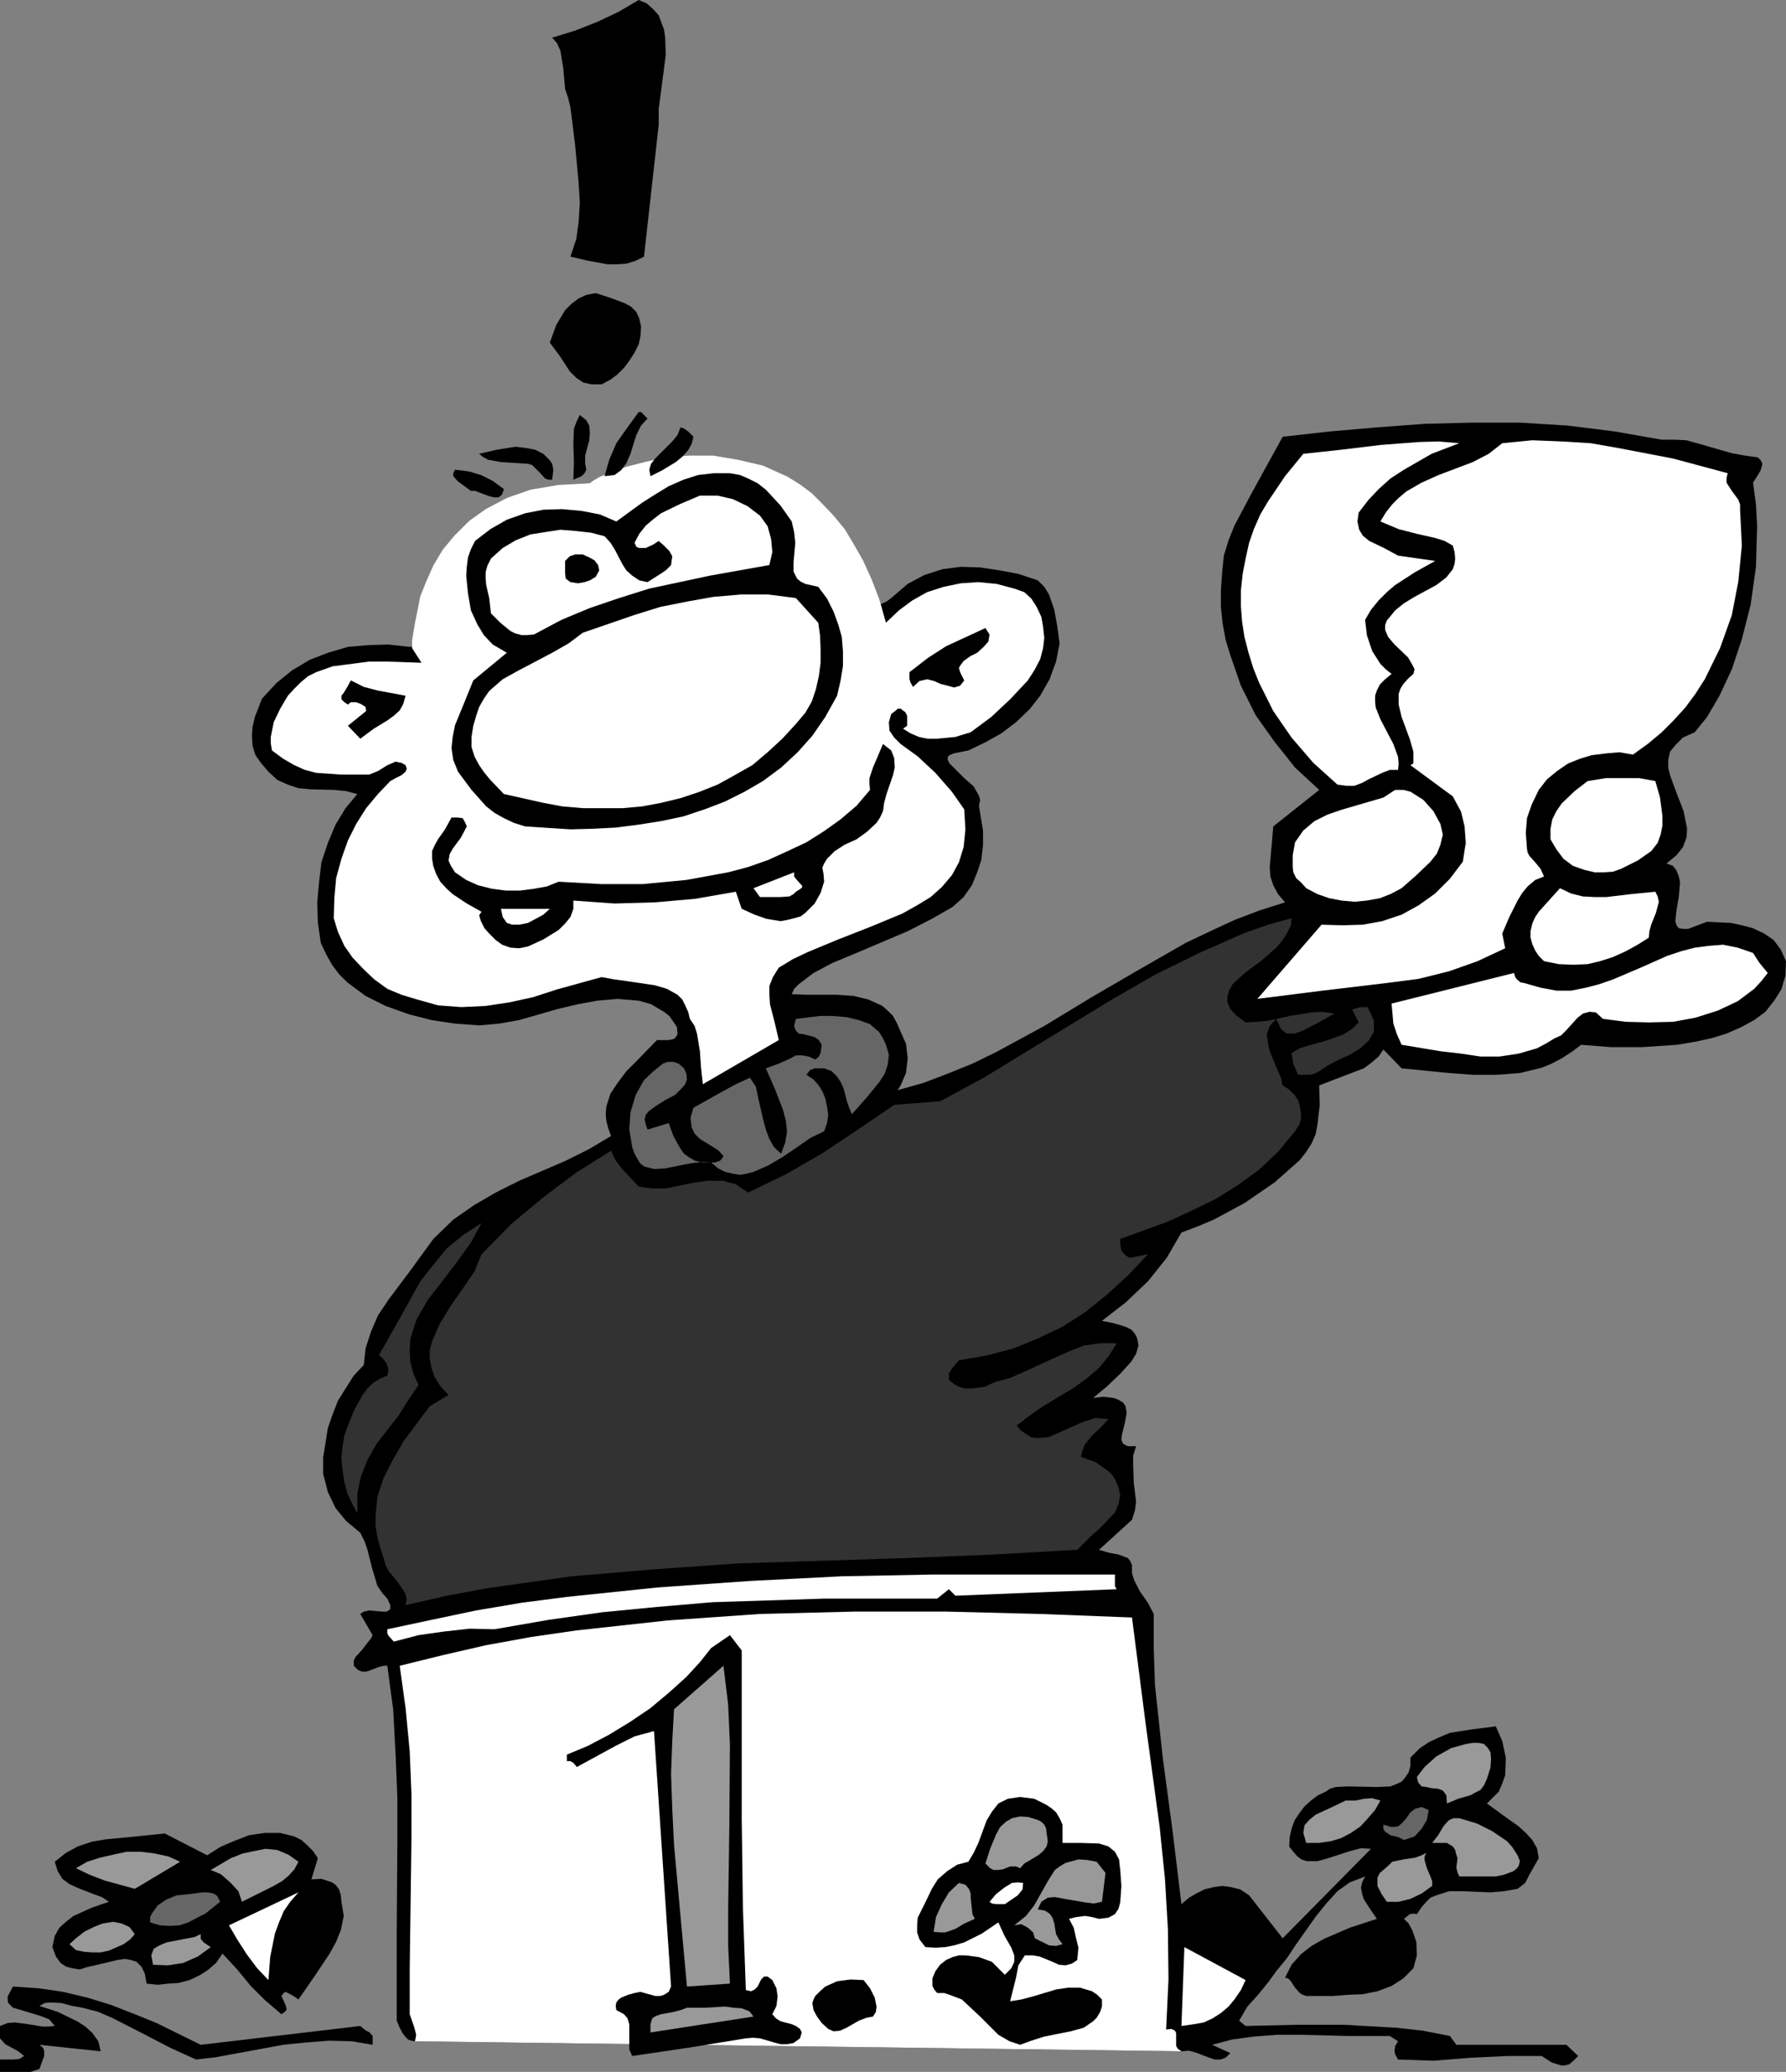 <?xml version="1.0" encoding="UTF-8" standalone="no"?>
<svg
   version="1.0"
   width="129.724mm"
   height="150.472mm"
   id="svg60"
   sodipodi:docname="First Place 2.wmf"
   xmlns:inkscape="http://www.inkscape.org/namespaces/inkscape"
   xmlns:sodipodi="http://sodipodi.sourceforge.net/DTD/sodipodi-0.dtd"
   xmlns="http://www.w3.org/2000/svg"
   xmlns:svg="http://www.w3.org/2000/svg">
  <rect width="100%" height="100%" fill="#808080" stroke="none"/>
  <sodipodi:namedview
     id="namedview60"
     pagecolor="#ffffff"
     bordercolor="#000000"
     borderopacity="0.25"
     inkscape:showpageshadow="2"
     inkscape:pageopacity="0.0"
     inkscape:pagecheckerboard="0"
     inkscape:deskcolor="#d1d1d1"
     inkscape:document-units="mm" />
  <defs
     id="defs1">
    <pattern
       id="WMFhbasepattern"
       patternUnits="userSpaceOnUse"
       width="6"
       height="6"
       x="0"
       y="0" />
  </defs>
  <path
     style="fill:#000000;fill-opacity:1;fill-rule:evenodd;stroke:none"
     d="m 242.4,168.352 -0.97,-0.808 -0.485,-0.485 0.162,-0.646 0.485,-0.485 1.778,-0.808 1.293,-0.969 4.525,-3.878 4.525,-2.423 5.01,-1.616 5.01,-0.646 5.333,0.162 5.333,0.808 5.171,0.969 5.333,1.777 1.778,1.777 1.293,2.1 1.454,4.201 0.808,4.524 0.646,4.685 -0.97,5.009 -1.778,4.847 -2.586,4.524 -2.909,3.716 -3.717,3.554 -4.04,3.07 -4.363,2.423 -4.686,2.262 -4.04,0.808 -1.131,0.485 -0.485,0.485 v 0.808 l 0.485,0.969 1.778,1.777 2.262,2.262 2.586,2.262 1.454,2.585 0.323,1.131 -0.323,1.616 1.131,6.947 v 3.716 l -0.485,4.201 -1.131,3.393 -1.454,3.554 -2.262,3.231 -3.07,2.747 -5.656,3.231 -6.626,3.393 -14.059,5.978 -6.626,2.747 -5.171,2.747 -4.04,3.07 -1.293,1.293 -0.646,1.454 4.04,0.162 h 4.202 4.202 l 4.525,0.323 4.04,0.969 3.878,1.777 1.454,1.293 1.454,1.454 1.131,2.1 0.97,2.262 1.454,3.231 0.485,4.039 -0.485,4.039 -1.454,3.393 -0.808,1.293 6.949,-1.939 6.787,-2.585 6.787,-2.747 6.626,-3.231 13.09,-7.109 12.766,-7.755 12.766,-7.432 13.251,-7.594 6.787,-3.231 6.626,-3.07 6.787,-2.585 7.11,-2.262 -1.939,-2.262 -1.293,-2.423 -0.808,-2.424 -0.162,-2.585 0.485,-5.493 0.485,-5.655 12.605,-10.017 -6.626,-6.14 -5.656,-7.109 -5.171,-7.27 -4.04,-8.078 -2.909,-8.401 -1.293,-4.201 -0.808,-4.524 -0.485,-4.524 v -4.524 l 0.323,-4.685 0.485,-4.847 1.293,-4.201 1.616,-4.039 4.363,-8.24 4.525,-8.24 4.363,-7.917 12.928,-1.454 13.09,-1.131 13.09,-0.969 13.09,-0.323 h 12.928 l 13.09,0.808 12.928,1.616 12.928,2.262 h 3.555 l 3.232,0.162 6.302,1.777 6.141,1.777 3.555,0.646 3.555,0.485 0.808,0.808 0.485,0.969 -0.485,1.777 -0.97,1.616 -1.131,1.777 0.808,5.978 0.323,5.816 -0.323,11.31 -1.454,10.34 -2.424,9.532 -2.747,8.24 -3.394,7.27 -3.394,5.816 -3.394,4.201 -3.232,1.454 -2.101,2.1 -1.454,1.777 -0.485,2.262 v 2.1 l 0.485,2.1 1.778,4.847 1.939,5.009 0.485,2.423 0.485,2.423 -0.162,2.424 -0.97,2.585 -1.778,2.262 -2.747,2.262 1.778,0.646 0.97,1.293 0.646,1.616 0.323,1.616 -0.323,3.878 -0.646,3.716 -0.323,3.07 0.323,1.131 0.646,0.808 1.131,0.162 h 1.454 l 5.171,-1.939 6.626,0.323 2.909,0.646 3.07,0.808 3.07,1.454 2.586,1.777 1.939,2.585 1.454,3.231 -0.162,4.039 -1.131,3.716 -1.939,3.07 -2.424,3.07 -3.07,2.262 -3.555,1.939 -4.04,1.777 -4.202,1.293 -4.525,0.969 -4.848,0.808 -9.534,0.646 h -8.726 l -8.08,-0.646 -2.586,1.939 -2.747,1.777 -2.747,1.454 -2.747,1.131 -5.979,1.454 -6.302,0.485 h -6.626 l -6.464,-0.485 -13.09,-1.293 -5.01,-5.17 -1.293,1.939 -2.101,1.777 -1.939,1.454 -2.586,0.969 -9.696,3.716 0.162,5.332 -0.646,5.493 -0.485,2.585 -1.131,2.585 -1.454,2.262 -1.778,2.262 -6.949,6.14 -8.242,5.655 -8.403,4.524 -4.202,1.777 -4.686,1.777 -4.04,6.947 -5.171,6.463 -6.141,5.816 -6.464,5.009 3.232,0.646 3.232,0.969 1.616,0.808 0.97,1.131 0.646,1.293 0.323,1.939 -0.646,2.262 -1.293,2.1 -3.07,3.393 -3.555,3.393 -3.878,3.231 2.747,-0.323 2.909,0.323 1.293,0.485 1.293,0.808 0.646,0.969 0.323,1.777 -0.485,2.747 -0.808,3.231 -0.162,1.454 0.485,1.131 1.293,0.646 h 2.262 l -0.808,2.585 v 2.585 l 0.162,4.847 0.646,5.17 -0.323,2.423 -0.808,2.585 -9.05,8.24 2.747,0.808 2.586,0.485 2.586,0.969 0.646,0.808 0.485,1.131 v 2.1 l 0.485,1.777 1.616,3.231 2.262,3.231 1.616,3.07 v 9.532 l 0.323,9.856 2.101,19.711 2.747,20.519 2.424,20.034 2.101,-1.777 1.939,-1.131 2.262,-1.131 2.586,-0.646 2.262,-0.323 2.424,0.323 2.586,0.646 2.424,1.616 9.211,11.794 24.24,-24.558 -2.747,-0.162 -3.07,0.808 -5.979,1.939 -2.909,0.808 h -2.909 l -1.454,-0.485 -1.131,-0.808 -1.131,-1.293 -1.131,-1.454 0.162,-2.585 0.485,-2.262 0.808,-2.262 1.293,-1.939 1.454,-1.939 1.778,-1.616 1.939,-1.454 2.101,-0.969 1.131,-0.808 1.616,-0.485 3.394,-0.162 7.918,0.162 3.717,-0.162 1.616,-0.646 1.454,-0.646 0.97,-1.131 0.97,-1.454 0.485,-1.777 v -2.262 l 2.586,-2.585 2.424,-1.616 2.747,-1.293 3.07,-1.293 6.141,-0.969 6.464,-0.808 1.778,4.039 0.97,4.524 -0.162,4.847 -0.808,2.262 -0.97,2.262 -3.232,3.231 4.202,3.07 4.525,3.231 1.939,1.777 1.778,1.939 1.293,2.262 0.485,2.747 -1.293,2.262 -1.293,2.262 -1.131,2.262 -2.101,1.616 -3.717,0.646 -3.717,0.323 -7.918,-0.323 h -3.394 l -3.555,1.131 -1.616,0.646 -1.131,1.131 -1.293,1.454 -1.293,1.939 -0.97,-0.162 -0.97,0.162 -1.616,1.293 1.293,1.293 0.97,1.777 1.131,3.231 0.162,3.716 -0.97,3.554 -2.747,2.747 -3.232,2.1 -3.878,1.454 -4.04,0.808 -4.04,0.162 -4.04,0.323 h -7.434 l -0.97,-0.323 -0.808,-0.485 -1.293,-1.454 -1.131,-1.777 -0.808,-0.808 -0.808,-0.162 1.778,-3.554 2.586,-2.908 2.909,-2.262 3.394,-1.939 7.11,-3.07 7.434,-2.423 -1.778,-2.585 -1.778,-2.747 -0.485,-1.454 -0.323,-1.777 0.323,-1.454 0.808,-1.616 -4.202,1.616 -3.394,2.423 -3.07,3.393 -2.747,3.393 -5.494,7.755 -2.586,3.878 -2.909,3.554 -2.101,2.908 -2.747,3.393 -3.07,3.393 -2.262,3.878 1.778,1.454 13.574,-0.323 h 13.574 l 14.221,0.808 7.272,0.808 7.434,1.454 1.778,2.423 h 30.219 l 3.232,3.07 -1.293,1.293 -1.131,0.969 -1.293,0.323 h -0.97 l -2.586,-0.808 -2.747,-1.777 h -9.534 l -10.019,0.485 -10.181,0.808 -9.696,-0.323 -0.808,-1.454 -0.162,-0.969 0.162,-1.293 0.808,-1.293 -2.262,-1.454 H 369.902 L 357.136,558.534 H 350.51 l -6.302,0.485 -5.979,0.808 -5.494,1.454 5.01,2.262 -1.293,1.293 -1.454,0.485 h -1.616 l -1.778,-0.646 -3.394,-1.293 -1.778,-0.485 -2.101,0.162 -210.403,-2.747 -0.97,-0.162 -0.97,-0.323 -1.293,-1.454 -0.97,-1.777 -0.808,-1.939 v -25.204 l 0.162,-24.073 v -12.117 l -0.485,-11.794 -0.646,-12.117 -1.616,-12.117 h -0.97 l -1.293,0.323 -2.586,0.969 -0.97,0.323 h -1.131 l -1.131,-0.485 -1.131,-1.131 v -1.454 l 0.485,-0.969 1.778,-1.939 1.616,-2.1 0.808,-0.969 0.485,-0.969 -3.394,-5.816 0.97,-0.646 1.454,-0.323 3.555,0.323 h 1.293 l 0.97,-0.646 v -1.131 l -0.808,-1.777 -1.454,-1.616 -1.293,-1.939 -1.454,-4.847 -1.293,-5.17 -0.808,-2.262 -1.131,-2.262 -3.878,-3.231 -2.909,-3.554 -2.101,-4.362 -1.293,-5.009 v -4.524 l 0.646,-4.039 0.646,-4.039 1.293,-3.716 1.454,-3.716 2.101,-3.393 2.262,-3.554 2.747,-2.908 0.485,-4.524 1.454,-4.524 1.939,-4.524 2.909,-4.362 6.302,-8.401 5.979,-8.24 5.494,-5.332 5.818,-4.039 6.141,-3.554 6.141,-3.07 12.766,-5.493 6.464,-3.231 5.979,-3.554 -0.808,-2.262 -0.485,-1.939 -0.162,-1.777 0.162,-2.1 1.131,-3.554 1.939,-2.908 2.424,-3.231 2.747,-2.747 5.656,-5.816 h 3.232 l 1.454,-0.323 0.485,-0.485 0.485,-0.808 -0.162,-1.939 -0.97,-1.454 -1.131,-1.616 -1.454,-1.131 -3.555,-2.1 -3.394,-0.969 -5.818,-0.485 -5.494,0.485 -5.333,0.969 -5.494,1.293 -10.666,3.07 -5.494,0.969 -5.494,0.485 -6.626,-0.485 -6.464,-0.969 -6.302,-1.616 -6.302,-2.262 -5.494,-2.747 -5.01,-3.716 -2.262,-2.262 -1.939,-2.585 -1.616,-2.908 -1.454,-3.07 -0.808,-5.493 -0.162,-5.655 0.485,-5.493 0.646,-5.493 1.778,-5.332 2.101,-5.009 2.747,-4.524 3.232,-3.878 -3.07,-0.808 -3.232,-0.323 -6.464,-0.162 -3.394,-0.323 -2.909,-0.969 -2.909,-1.293 -2.424,-2.262 -1.939,-2.262 -1.616,-2.262 -0.808,-2.585 -0.162,-2.747 0.162,-2.423 0.646,-2.747 1.939,-5.009 4.04,-4.362 4.202,-3.393 4.848,-2.908 5.01,-1.939 5.494,-1.616 5.494,-0.485 5.656,-0.162 5.818,0.646 z"
     id="path1" />
  <path
     style="fill:#ffffff;fill-opacity:1;fill-rule:evenodd;stroke:none"
     d="m 243.208,170.937 3.555,-3.393 3.717,-2.747 4.04,-2.262 4.525,-1.454 4.686,-0.969 4.848,-0.323 5.01,0.485 4.848,1.293 2.747,0.969 1.939,1.777 1.454,2.262 1.293,2.747 0.485,2.747 0.323,3.07 -0.323,2.747 -0.808,3.07 -1.616,3.07 -1.778,2.747 -4.848,5.17 -5.171,4.847 -5.656,4.201 -4.202,1.293 -5.01,0.485 h -2.586 l -2.424,-0.485 -2.262,-0.969 -2.101,-1.293 1.131,-0.808 v -2.747 l -0.485,-0.969 -1.293,-0.969 h -0.808 l -0.485,0.485 -1.293,0.969 -0.646,2.262 0.162,2.262 1.293,1.939 1.778,1.777 4.686,3.393 4.848,4.524 4.525,5.17 3.394,4.847 0.323,5.493 -0.485,4.847 -1.293,4.201 -1.939,3.554 -2.747,3.231 -3.07,2.747 -3.717,2.262 -4.04,2.262 -8.565,3.554 -9.05,3.554 -8.565,3.554 -4.04,1.939 -3.717,2.262 -1.616,2.585 -0.97,2.423 v 2.423 l 0.162,2.585 1.293,5.009 1.131,4.847 -20.846,12.117 -0.485,-4.362 -0.323,-4.685 -0.808,-4.847 -0.646,-2.1 -1.293,-1.939 -0.485,-1.939 -0.808,-1.777 -0.808,-1.616 -1.293,-1.293 -2.909,-1.616 -3.232,-0.969 -7.595,-1.131 -3.555,-0.485 -3.555,-0.646 -12.282,3.393 -6.464,2.1 -6.626,1.454 -6.464,0.969 -6.626,0.323 -6.464,-0.485 -6.302,-1.777 -3.717,-1.131 -3.878,-1.616 -3.555,-2.585 -2.909,-2.747 -3.07,-3.231 -2.262,-3.231 -1.778,-3.878 -1.131,-3.716 0.162,-5.493 0.485,-5.493 1.454,-5.332 1.778,-5.009 2.262,-4.524 2.747,-4.362 3.232,-3.878 3.394,-3.554 1.454,-0.808 1.616,-0.808 1.131,-0.969 0.323,-0.808 -0.323,-0.969 -1.131,-0.646 -1.616,-0.323 -2.262,0.969 -2.586,1.616 -2.424,0.969 h -7.595 l -6.949,-0.485 -3.07,-0.808 -2.909,-1.293 -3.07,-1.777 -3.07,-2.262 -0.323,-1.939 v -1.777 l 0.808,-4.039 1.778,-3.716 2.101,-3.554 1.778,-1.939 1.778,-1.777 1.939,-1.616 2.262,-1.131 4.525,-1.616 5.01,-0.646 5.01,-0.646 h 5.01 l 9.373,0.323 -2.586,-4.039 v -2.1 l 0.808,-4.847 1.454,-7.27 1.616,-4.039 1.939,-4.362 2.586,-4.362 3.232,-3.878 4.04,-4.039 4.525,-3.231 5.818,-3.07 6.464,-2.262 7.595,-1.293 8.726,-0.485 0.808,-0.646 1.939,-1.131 3.394,-1.293 3.878,-1.454 5.01,-1.293 5.818,-1.293 6.302,-0.485 h 6.626 l 6.787,1.131 6.949,1.616 6.787,3.07 3.394,2.1 3.232,2.424 2.909,2.908 3.07,3.231 3.07,3.716 2.424,4.039 2.586,4.524 2.424,5.332 2.101,5.493 z"
     id="path2" />
  <path
     style="fill:#ffffff;fill-opacity:1;fill-rule:evenodd;stroke:none"
     d="m 324.331,563.058 -0.97,-0.646 -0.485,-0.808 v -2.585 -0.969 l -0.323,-0.646 -0.97,-0.485 -1.454,0.162 0.646,-13.733 -0.162,-13.895 -0.808,-13.733 -1.454,-14.218 -3.878,-28.597 -3.717,-28.92 -25.21,-0.969 -25.533,-0.646 h -25.694 l -25.694,0.646 -25.371,1.777 -25.048,2.747 -12.282,1.777 -12.443,2.262 -11.958,2.747 -11.797,2.908 1.616,11.633 1.131,11.794 0.485,11.956 v 11.633 l -0.323,24.235 -0.162,12.117 v 12.279 l 1.293,3.716 0.485,1.939 -0.323,1.777 z"
     id="path3" />
  <path
     style="fill:#000000;fill-opacity:1;fill-rule:evenodd;stroke:none"
     d="m 180.83,34.252 -4.04,36.191 -2.262,1.131 -2.586,0.808 -2.424,0.162 h -2.747 l -5.333,-0.969 -4.848,-1.131 1.616,-4.847 0.646,-4.685 0.323,-5.332 -0.323,-5.332 -0.97,-10.502 -1.293,-10.34 -0.646,-2.585 -0.808,-2.423 -0.485,-5.493 -0.808,-5.009 -0.97,-2.1 -1.293,-1.454 6.302,-1.939 6.141,-2.423 5.818,-2.747 L 175.336,0 l 2.262,0.969 1.778,1.616 1.454,1.616 0.646,1.777 0.808,2.1 0.323,2.262 0.162,4.685 -1.293,10.017 -0.646,4.847 z"
     id="path4" />
  <path
     style="fill:#000000;fill-opacity:1;fill-rule:evenodd;stroke:none"
     d="m 175.982,6.786 0.808,6.301 0.162,6.301 -0.162,5.978 -0.485,3.07 -0.97,2.747 -3.555,34.09 -1.454,1.293 -2.101,0.323 h -1.939 l -2.101,-0.808 -1.293,-25.689 -1.454,-13.572 -0.97,-6.463 -1.293,-5.978 4.04,-2.1 4.04,-2.262 4.202,-2.262 2.262,-0.646 z"
     id="path5" />
  <path
     style="fill:#000000;fill-opacity:1;fill-rule:evenodd;stroke:none"
     d="m 175.982,89.669 -0.162,2.585 -0.485,2.262 -1.131,2.262 -1.454,2.262 -1.454,1.939 -1.778,1.777 -1.939,1.454 -2.424,1.293 h -2.747 l -2.262,-0.485 -1.939,-1.293 -1.778,-1.777 -2.747,-4.201 -2.747,-3.716 1.778,-4.847 2.424,-4.039 1.778,-1.777 1.939,-1.454 2.101,-0.969 2.586,-0.485 4.04,1.293 3.878,1.454 1.778,0.969 1.454,1.454 0.808,1.777 z"
     id="path6" />
  <path
     style="fill:#000000;fill-opacity:1;fill-rule:evenodd;stroke:none"
     d="m 170.973,90.477 -0.485,2.747 -0.97,2.585 -1.939,2.262 -2.424,1.454 h -1.616 l -1.616,-0.323 -1.293,-0.808 -1.293,-0.646 -1.778,-2.585 -0.97,-2.908 0.97,-2.262 1.616,-1.454 1.939,-0.808 h 2.101 l 2.262,0.323 2.101,0.485 z"
     id="path7" />
  <path
     style="fill:#000000;fill-opacity:1;fill-rule:evenodd;stroke:none"
     d="m 177.76,114.874 -1.778,1.939 -1.293,2.585 -1.616,5.17 -1.131,2.585 -1.454,1.939 -1.778,1.293 -2.747,0.323 1.293,-4.524 1.939,-4.524 3.07,-4.362 3.07,-4.201 h 0.646 l 0.485,0.485 z"
     id="path8" />
  <path
     style="fill:#000000;fill-opacity:1;fill-rule:evenodd;stroke:none"
     d="m 160.953,128.93 -0.485,0.969 -0.808,0.808 -2.262,0.969 0.162,-4.847 -0.162,-4.685 0.162,-4.524 0.808,-2.1 0.808,-1.616 1.778,1.454 0.808,1.454 0.162,2.1 -0.162,1.939 -1.131,4.201 v 2.1 z"
     id="path9" />
  <path
     style="fill:#000000;fill-opacity:1;fill-rule:evenodd;stroke:none"
     d="m 190.365,119.882 -0.485,1.939 -0.97,1.777 -1.616,1.777 -1.778,1.454 -3.717,2.262 -3.232,1.616 -0.323,-1.777 0.485,-1.616 1.131,-1.454 1.454,-1.454 3.232,-3.231 1.454,-1.777 0.808,-2.1 0.97,0.323 1.131,0.808 z"
     id="path10" />
  <path
     style="fill:#ffffff;fill-opacity:1;fill-rule:evenodd;stroke:none"
     d="m 400.606,121.659 -7.595,2.908 -7.595,4.362 -3.717,2.423 -3.232,2.908 -2.747,2.908 -2.747,3.554 -0.323,2.423 0.485,2.262 0.97,1.616 1.778,1.454 4.04,1.939 3.878,2.1 10.181,1.454 -5.494,3.07 -5.494,3.554 -2.262,1.939 -2.262,2.262 -2.101,2.585 -1.616,2.747 0.485,4.201 1.454,4.362 2.262,3.554 1.454,1.454 1.616,1.293 -1.778,1.454 -1.454,1.454 -0.808,1.616 -0.485,1.454 v 1.616 l 0.162,1.616 1.293,3.231 3.555,6.786 1.293,3.554 0.162,1.777 -0.162,1.777 h -2.262 l -2.101,0.808 -3.717,1.777 -1.778,0.969 -2.101,0.808 h -2.262 l -2.424,-0.323 -6.626,-5.978 -5.979,-6.947 -5.01,-7.27 -3.878,-7.755 -1.616,-4.039 -1.293,-4.201 -1.131,-4.362 -0.646,-4.201 -0.323,-4.201 v -4.362 l 0.485,-4.524 0.808,-4.201 0.97,-4.362 1.293,-3.716 1.778,-4.039 2.101,-3.554 4.686,-6.947 5.01,-6.14 10.504,-1.131 10.666,-1.293 10.504,-0.808 5.494,-0.162 z"
     id="path11" />
  <path
     style="fill:#ffffff;fill-opacity:1;fill-rule:evenodd;stroke:none"
     d="m 474.295,129.899 -0.323,1.293 v 1.293 l 1.454,2.262 1.778,2.423 0.485,1.293 v 1.454 l 0.485,9.856 -0.97,9.856 -1.778,9.209 -3.232,9.048 -4.202,8.563 -2.586,4.039 -2.747,3.716 -3.232,3.554 -3.232,3.231 -3.878,3.231 -4.04,2.908 -3.717,-0.646 -3.717,0.323 -3.878,0.485 -3.232,0.969 -3.232,1.293 -3.07,2.1 -2.747,2.262 -2.262,2.908 -1.939,4.039 -1.293,3.716 -0.323,4.039 0.323,4.362 0.162,0.969 0.485,0.969 1.616,1.777 1.454,1.777 0.97,2.1 -2.424,0.969 -2.101,1.777 -1.454,1.777 -1.293,2.1 -2.262,4.524 -1.939,4.524 0.808,4.039 -7.595,3.554 -7.757,2.747 -8.403,2.1 -8.726,1.131 -17.614,2.1 -17.938,2.262 17.614,-20.357 5.818,0.162 5.494,-0.162 5.333,-0.969 5.333,-1.777 4.686,-2.585 4.525,-3.231 4.04,-4.039 3.555,-4.685 0.808,-5.17 -0.323,-4.524 -0.97,-4.039 -2.262,-4.201 -11.635,-8.563 0.808,-0.485 v -3.231 l -0.97,-3.393 -2.262,-6.14 -0.808,-3.393 v -2.908 l 0.485,-1.454 0.808,-1.293 1.293,-1.454 1.454,-1.293 0.323,-1.293 -0.646,-1.293 -1.131,-1.939 -3.717,-3.554 -1.778,-2.1 -0.808,-1.939 v -1.293 l 0.485,-1.293 0.97,-1.131 1.293,-1.616 2.424,-1.939 2.909,-1.777 5.979,-3.231 2.747,-2.1 1.778,-2.262 0.485,-1.454 0.162,-1.454 -0.162,-1.777 -0.485,-1.777 -2.262,-1.293 -2.586,-0.808 -5.01,-1.131 -5.01,-1.293 -5.01,-2.1 1.454,-2.423 1.778,-2.262 1.778,-1.777 2.101,-1.777 4.202,-2.424 4.686,-2.1 9.373,-3.554 4.363,-2.262 3.717,-2.908 8.242,-0.808 8.08,0.323 7.918,0.485 7.434,1.293 15.19,2.908 z"
     id="path12" />
  <path
     style="fill:#000000;fill-opacity:1;fill-rule:evenodd;stroke:none"
     d="m 150.934,126.345 0.646,0.969 0.323,1.616 -0.323,2.747 h -0.97 l -0.97,-0.323 -1.293,-1.454 -1.454,-1.454 -0.808,-0.808 -1.131,-0.323 -7.434,-0.485 -3.555,-0.646 -1.454,-0.808 -0.97,-0.808 4.848,-1.131 5.171,-0.808 2.747,0.323 2.586,0.485 2.262,1.131 z"
     id="path13" />
  <path
     style="fill:#000000;fill-opacity:1;fill-rule:evenodd;stroke:none"
     d="m 138.329,134.261 -0.485,1.454 -0.97,0.808 h -1.293 l -1.293,-0.323 -2.586,-0.969 -1.293,-0.485 h -1.131 l -3.555,-2.585 -1.293,-1.454 v -0.808 l 0.485,-0.969 3.878,0.485 3.232,0.969 3.232,1.616 z"
     id="path14" />
  <path
     style="fill:#000000;fill-opacity:1;fill-rule:evenodd;stroke:none"
     d="m 217.352,143.148 0.646,2.908 0.323,2.908 -0.485,5.493 v 2.423 l 0.97,1.939 0.97,0.808 1.293,0.646 3.555,0.808 2.424,3.231 1.778,3.554 1.293,3.554 0.97,3.393 0.323,4.039 v 3.878 l -0.646,4.039 -0.97,4.201 -3.232,5.816 -3.555,5.17 -4.04,4.524 -4.525,4.201 -5.01,3.716 -5.01,2.908 -5.494,2.747 -5.494,2.1 -5.818,1.939 -6.141,1.293 -6.141,0.969 -6.302,0.808 -6.302,0.323 -6.141,0.162 -12.443,-0.808 -3.07,-0.969 -2.747,-1.293 -2.586,-1.454 -2.262,-1.777 -4.04,-4.524 -3.717,-5.009 -1.293,-3.231 -0.485,-3.231 0.323,-3.07 0.646,-3.231 2.586,-6.301 2.424,-5.978 9.211,-7.594 -3.878,-2.262 -2.424,-2.585 -1.778,-2.908 -1.778,-3.878 -0.808,-4.685 -0.485,-4.847 0.162,-2.424 0.323,-2.585 0.808,-2.262 1.131,-2.262 4.202,-3.231 4.525,-2.585 5.01,-1.777 5.01,-0.969 5.171,-0.162 5.333,0.485 5.01,0.969 4.525,1.939 7.11,-5.17 3.555,-2.262 3.717,-2.262 4.04,-1.777 4.04,-1.293 4.202,-0.485 h 4.525 l 2.747,0.485 2.262,0.969 2.586,1.293 2.262,1.777 4.04,4.362 z"
     id="path15" />
  <path
     style="fill:#ffffff;fill-opacity:1;fill-rule:evenodd;stroke:none"
     d="m 208.625,141.532 2.101,2.908 0.97,3.554 0.323,3.554 -0.808,3.554 -16.322,2.908 -16.645,3.554 -8.242,2.585 -8.08,2.747 -7.757,3.231 -7.595,4.039 -1.939,0.162 h -1.454 l -1.778,-0.485 -1.293,-0.646 -2.747,-2.262 -2.586,-2.585 -0.485,-4.201 -0.808,-3.554 -0.162,-1.777 v -1.777 l 0.485,-1.777 0.97,-1.939 3.232,-2.908 3.555,-2.1 4.04,-1.616 4.04,-0.646 4.202,-0.646 4.04,0.323 4.363,0.485 3.717,0.969 1.616,1.777 1.131,1.777 2.101,4.039 1.131,1.777 1.616,1.454 1.939,1.293 2.262,0.485 3.555,-2.262 1.454,-0.969 1.454,-1.454 0.323,-2.424 -0.808,-1.454 -1.454,-1.454 -1.454,-1.293 -1.454,0.969 -2.101,0.969 h -0.808 -0.97 l -0.808,-0.323 -0.485,-1.131 1.293,-2.423 1.778,-2.262 2.101,-1.777 2.101,-1.616 5.333,-2.585 5.333,-2.262 h 4.848 l 4.202,0.969 4.04,1.939 z"
     id="path16" />
  <path
     style="fill:#000000;fill-opacity:1;fill-rule:evenodd;stroke:none"
     d="m 163.539,158.335 -1.616,0.969 -1.454,0.485 -1.778,0.323 -2.101,-0.323 -0.646,-0.485 -0.646,-0.485 -0.162,-1.454 v -3.393 l 1.293,-1.293 1.454,-0.485 h 2.101 l 1.778,0.808 1.454,0.808 0.97,1.293 0.323,1.454 z"
     id="path17" />
  <path
     style="fill:#ffffff;fill-opacity:1;fill-rule:evenodd;stroke:none"
     d="m 224.624,170.937 0.485,3.393 0.162,3.716 v 3.878 l -0.485,3.716 -0.808,3.554 -1.131,3.393 -1.778,3.07 -2.586,3.07 -3.717,4.039 -4.04,3.716 -4.202,3.554 -4.848,2.747 -4.686,2.585 -4.848,1.939 -5.333,1.777 -5.333,1.293 -5.171,0.969 -5.333,0.485 h -5.494 -5.494 l -5.656,-0.485 -5.171,-0.969 -10.827,-2.423 -3.717,-3.878 -1.616,-1.939 -1.454,-2.1 -1.293,-2.423 -0.808,-2.585 v -2.747 l 0.485,-3.07 0.808,-2.747 0.808,-2.423 1.293,-2.262 1.454,-2.1 3.717,-3.231 4.363,-2.423 9.211,-4.847 4.525,-2.585 3.878,-2.908 14.059,-4.847 7.272,-2.262 7.272,-1.454 7.272,-1.293 7.595,-0.646 h 7.434 l 7.595,0.969 z"
     id="path18" />
  <path
     style="fill:#000000;fill-opacity:1;fill-rule:evenodd;stroke:none"
     d="m 271.649,174.168 -0.323,1.939 -1.293,1.454 -1.778,1.616 -1.939,0.969 -1.778,1.293 -0.97,1.293 -0.323,0.646 0.323,1.131 1.131,2.262 -1.131,1.454 -1.616,0.485 -1.778,-0.485 -1.939,-0.485 -1.778,-0.808 -1.939,-0.485 -2.101,0.485 -1.778,1.616 -0.646,-1.131 -0.323,-0.969 v -1.939 l 5.01,-3.878 5.01,-3.231 10.827,-5.009 z"
     id="path19" />
  <path
     style="fill:#000000;fill-opacity:1;fill-rule:evenodd;stroke:none"
     d="m 111.342,190.971 -0.646,2.262 -0.97,1.777 -1.616,1.454 -1.778,1.293 -3.717,2.262 -3.717,2.747 -3.394,-3.554 5.01,-4.039 -0.162,-1.131 -1.293,-0.808 -1.293,-0.485 h -1.454 l -0.808,0.646 -0.97,-0.646 -0.808,-0.808 v -0.969 l 0.646,-0.808 0.97,-1.616 0.97,-1.777 3.555,1.777 3.717,0.969 z"
     id="path20" />
  <path
     style="fill:#000000;fill-opacity:1;fill-rule:evenodd;stroke:none"
     d="m 242.4,222.638 -0.808,1.777 -0.97,1.454 -2.586,2.424 -2.909,2.1 -3.232,1.454 -2.747,1.777 -2.101,2.1 -0.808,1.293 -0.485,1.131 0.323,1.777 0.162,2.1 -0.97,3.07 -1.616,2.908 -2.586,2.585 -1.293,0.969 -1.778,0.485 -1.939,0.485 -1.778,0.323 -3.878,-0.646 -3.232,-1.131 -3.555,-1.616 -1.616,-4.685 -11.15,1.939 -10.989,0.969 -11.15,0.323 -11.312,-0.808 v 2.262 l -0.808,2.262 -1.454,1.777 -1.778,1.777 -4.202,2.585 -4.202,1.939 -2.424,0.485 -2.424,-0.162 -2.262,-0.808 -1.778,-1.293 -1.778,-1.777 -1.293,-1.454 -0.97,-1.939 -0.485,-1.616 0.646,-0.969 -4.04,-2.262 -3.878,-2.585 -1.778,-1.616 -1.616,-1.777 -1.131,-2.1 -0.808,-2.262 -0.323,-1.939 v -2.1 l 0.646,-1.454 0.97,-1.777 1.939,-2.747 1.778,-3.231 h 1.778 l 1.293,0.162 0.646,1.131 0.485,1.131 -1.616,3.07 -2.262,3.07 -0.808,1.454 -0.323,1.777 0.646,1.454 1.131,1.777 3.07,2.1 3.232,1.454 3.878,0.969 3.717,0.485 h 4.04 l 3.717,-0.485 3.555,-0.646 3.232,-1.293 11.635,0.646 H 176.467 l 11.958,-1.131 11.474,-2.1 5.494,-1.454 5.494,-1.939 5.333,-2.423 5.171,-2.423 4.848,-3.07 4.525,-3.231 4.363,-3.716 3.717,-4.362 -0.162,-1.777 v -1.454 l 0.97,-2.908 2.747,-6.463 2.262,1.777 0.808,2.1 0.162,2.585 -0.485,2.1 -1.778,5.17 -0.646,2.423 z"
     id="path21" />
  <path
     style="fill:#ffffff;fill-opacity:1;fill-rule:evenodd;stroke:none"
     d="m 454.419,214.398 1.293,4.524 0.646,5.009 v 2.747 l -0.485,2.424 -0.808,2.262 -1.778,2.262 -3.717,2.585 -4.525,2.262 -2.262,0.808 -2.424,0.162 h -2.586 l -2.747,-0.646 -3.232,-1.131 -2.586,-1.939 -1.939,-2.585 -1.616,-2.747 v -2.908 l 0.485,-2.585 1.131,-2.262 1.454,-2.1 3.555,-3.393 3.555,-2.747 5.01,-0.808 h 4.686 4.525 z"
     id="path22" />
  <path
     style="fill:#ffffff;fill-opacity:1;fill-rule:evenodd;stroke:none"
     d="m 395.435,226.193 0.646,2.908 -0.646,2.747 -0.97,2.423 -1.778,2.262 -3.878,3.716 -4.04,3.554 -3.07,1.616 -2.909,1.131 -3.555,0.646 -3.394,0.323 -3.555,-0.323 -3.394,-0.646 -3.232,-1.131 -3.07,-1.616 -1.454,-1.616 -1.293,-1.131 -0.808,-1.616 -0.162,-1.454 v -3.231 l 0.646,-3.554 2.262,-3.231 3.07,-2.585 3.555,-1.777 3.717,-1.293 7.757,-2.262 3.878,-1.131 3.232,-2.1 h 2.262 l 1.939,0.485 1.778,1.131 1.778,1.131 2.747,3.07 z"
     id="path23" />
  <path
     style="fill:#ffffff;fill-opacity:1;fill-rule:evenodd;stroke:none"
     d="m 218.483,244.773 -0.646,0.646 -1.131,0.646 -2.424,0.162 h -2.909 -2.747 l -1.778,-2.423 11.15,-4.362 v 1.131 l 0.485,0.646 1.131,1.293 0.485,0.485 0.162,0.485 -0.485,0.485 z"
     id="path24" />
  <path
     style="fill:#ffffff;fill-opacity:1;fill-rule:evenodd;stroke:none"
     d="m 454.419,244.773 0.646,1.293 0.323,1.454 -0.808,3.07 -1.293,3.231 -0.485,1.777 -0.162,1.777 -3.07,1.939 -3.232,1.777 -3.555,1.616 -3.555,1.131 -3.394,0.808 -3.878,0.162 -4.04,-0.162 -4.04,-0.808 -1.454,-1.454 -0.97,-1.454 -0.808,-1.777 -0.485,-1.777 v -1.777 l 0.485,-2.1 0.808,-1.777 0.97,-1.454 5.818,-6.463 3.07,1.454 3.232,0.808 3.232,0.162 h 3.232 l 6.787,-0.808 z"
     id="path25" />
  <path
     style="fill:#ffffff;fill-opacity:1;fill-rule:evenodd;stroke:none"
     d="m 150.934,249.458 -1.778,1.616 -2.101,1.131 -2.101,1.131 -2.424,0.485 h -1.939 l -1.454,-0.485 -1.131,-1.616 -0.485,-2.262 z"
     id="path26" />
  <path
     style="fill:#323232;fill-opacity:1;fill-rule:evenodd;stroke:none"
     d="m 354.55,252.043 -0.162,1.939 -1.131,2.262 -1.131,1.777 -1.778,2.1 -4.04,3.554 -4.363,3.231 -3.555,3.231 -0.97,1.777 -0.485,1.777 v 1.454 l 0.808,1.777 1.616,1.777 2.586,1.939 3.232,-0.162 3.07,-0.323 5.818,-1.293 5.979,-0.969 3.07,-0.162 3.232,0.485 -4.04,2.262 -4.686,2.424 -2.262,0.808 h -2.101 l -0.646,-0.485 -0.97,-0.808 -1.293,-2.747 -1.778,1.939 -0.808,2.262 0.323,2.424 0.485,2.262 1.939,4.685 1.131,2.585 0.485,2.1 1.778,1.131 1.454,1.454 0.97,1.454 0.485,1.616 0.323,1.939 v 1.777 l -0.485,1.454 -1.131,1.777 -4.686,5.655 -5.333,5.009 -5.818,4.201 -5.979,3.716 -6.302,3.07 -6.626,3.07 -13.251,4.847 v 1.454 l 0.323,1.777 0.97,1.131 1.293,0.808 5.01,-0.969 -5.333,5.655 -5.818,5.332 -5.979,4.847 -6.302,4.039 -6.787,3.231 -6.787,2.747 -7.272,1.939 -7.595,1.293 -1.939,2.262 -0.808,1.293 v 1.777 l 1.293,1.131 1.454,0.808 1.778,0.485 h 1.778 l 3.555,-0.485 2.747,-1.293 4.202,-1.131 4.04,-1.777 8.08,-3.716 4.04,-1.777 4.04,-1.616 4.525,-0.646 h 4.525 l -2.101,3.393 -2.747,3.393 -3.394,2.908 -3.878,2.747 -8.08,4.847 -3.717,2.585 -3.555,2.747 1.293,1.454 1.454,0.969 1.293,0.808 1.454,0.162 3.07,-0.162 3.07,-1.293 6.464,-2.908 3.555,-1.131 3.555,0.323 -2.262,2.423 -2.262,2.1 -1.939,2.423 -0.646,1.616 -0.485,1.777 4.04,1.454 3.232,2.262 1.293,1.131 0.97,1.616 0.808,1.939 0.485,2.262 -0.485,2.262 -0.97,2.423 -1.616,1.616 -1.616,1.777 -3.555,3.231 -3.555,3.554 -23.109,1.293 -23.432,0.969 -46.218,1.454 -23.109,1.616 -22.947,1.939 -22.947,3.231 -11.312,2.1 -11.312,2.585 0.323,-1.777 -0.485,-1.616 -2.101,-3.07 -2.424,-2.908 -0.808,-1.616 -0.485,-1.777 -0.97,-2.908 -0.808,-3.07 -0.485,-2.908 v -2.747 l 0.485,-5.332 1.778,-5.332 2.586,-5.009 2.909,-5.009 7.11,-9.532 5.171,-3.07 -2.262,-2.424 -1.616,-2.585 -0.808,-2.424 -0.485,-2.585 v -2.262 l 0.646,-2.423 2.101,-4.847 3.07,-5.009 3.394,-4.847 3.07,-4.524 1.939,-4.685 8.08,-8.24 8.888,-7.432 9.05,-6.786 9.534,-5.978 1.293,2.747 1.778,2.262 4.525,4.847 3.717,0.485 h 3.717 l 7.918,-1.616 3.717,-0.485 h 4.04 l 3.555,0.969 1.616,1.131 1.778,1.131 10.666,-5.17 10.019,-5.816 9.696,-6.463 9.696,-6.624 12.605,-0.969 11.958,-6.463 11.635,-7.109 23.594,-14.379 11.797,-6.786 12.12,-5.978 12.443,-5.493 6.464,-2.262 z"
     id="path27" />
  <path
     style="fill:#ffffff;fill-opacity:1;fill-rule:evenodd;stroke:none"
     d="m 485.284,267.069 -1.778,2.262 -1.939,2.1 -4.525,3.393 -5.494,2.585 -6.141,1.939 -6.141,1.131 -6.626,0.162 -6.302,-0.162 -6.302,-0.808 -1.939,-1.777 -1.778,-0.162 -1.778,0.485 -1.454,1.131 -3.07,3.393 -1.454,1.454 -1.778,0.808 -2.424,1.454 -2.424,1.293 -5.01,1.454 -5.333,0.808 h -5.171 l -5.333,-0.808 -5.656,-0.646 -10.666,-1.777 -1.293,-2.908 -0.97,-2.908 -0.485,-5.493 33.613,-8.401 0.323,1.131 0.485,0.646 0.97,0.808 0.97,0.162 4.525,1.293 4.363,0.808 h 4.04 l 4.04,-0.808 3.717,-0.969 3.717,-1.293 7.595,-3.231 7.272,-3.231 3.878,-1.293 3.717,-0.969 3.717,-0.485 4.04,-0.323 4.04,0.808 4.202,1.454 1.778,2.747 z"
     id="path28" />
  <path
     style="fill:#323232;fill-opacity:1;fill-rule:evenodd;stroke:none"
     d="m 375.396,276.44 0.97,1.939 0.808,1.777 v 1.454 1.616 l -0.808,1.293 -0.646,1.131 -2.262,2.1 -2.909,1.777 -3.232,1.454 -2.747,1.454 -2.424,1.616 -1.293,0.646 -1.293,0.323 h -3.232 l -1.293,-3.07 -0.485,-2.908 2.262,-1.293 2.586,-0.808 4.686,-1.293 4.848,-1.777 2.262,-1.454 1.778,-1.777 -1.778,-3.554 2.262,-0.646 z"
     id="path29" />
  <path
     style="fill:#666666;fill-opacity:1;fill-rule:evenodd;stroke:none"
     d="m 243.208,286.78 0.808,2.747 -0.323,2.747 -0.808,2.424 -1.454,2.262 -3.555,4.362 -4.04,4.524 -0.646,-1.616 -0.646,-1.777 -0.97,-3.716 -0.808,-1.777 -0.97,-1.454 -1.454,-1.454 -2.101,-0.808 h -2.586 l -1.293,0.485 -0.97,1.293 1.939,1.293 1.293,1.454 1.131,1.777 0.808,1.939 0.485,2.262 0.323,2.262 -0.323,2.262 -0.808,2.262 -3.717,1.777 -3.717,2.585 -4.04,2.747 -3.878,2.262 -4.04,1.777 -1.939,0.485 -1.778,0.323 -1.939,-0.323 -2.101,-0.485 -1.939,-0.969 -1.939,-1.616 -2.747,-0.162 -3.394,0.485 -6.464,1.293 -3.07,0.162 -2.586,-0.646 -1.131,-0.808 -0.808,-1.293 -0.808,-1.454 -0.646,-1.777 -0.808,-4.847 0.323,-4.685 1.454,-4.847 2.262,-4.039 2.586,-2.423 2.586,-2.1 1.293,-0.485 h 1.616 l 1.454,0.485 1.454,1.293 0.646,1.454 0.162,1.616 -0.485,1.293 -0.808,0.969 -1.939,1.939 -2.747,1.454 -2.586,1.616 -1.939,1.454 -0.808,0.969 -0.323,1.293 0.323,1.293 0.485,1.454 5.818,-1.777 1.293,3.554 1.778,3.231 1.131,1.616 1.616,1.131 1.454,0.808 2.101,0.485 h 3.232 l 1.454,-0.485 0.485,-0.485 0.485,-0.808 -1.293,-1.454 -1.454,-0.969 -3.717,-2.262 -1.454,-1.454 -0.808,-1.777 -0.323,-2.585 0.808,-2.747 7.757,-4.362 3.878,-2.1 3.878,-1.777 1.616,2.423 0.646,3.07 1.293,5.655 0.808,3.07 0.97,2.585 1.293,2.262 1.939,1.777 1.131,-3.07 0.485,-3.07 -0.323,-2.908 -0.808,-3.07 -2.262,-5.816 -2.424,-5.493 3.555,-1.293 3.232,-1.454 1.454,-0.808 h 1.778 l 1.778,0.323 1.778,0.808 0.97,-0.808 0.485,-0.969 0.323,-2.262 -0.808,-1.293 -1.131,-0.808 -3.07,-0.808 -1.293,-0.162 -0.808,-0.808 -0.485,-1.293 0.485,-1.939 6.626,-0.808 h 3.394 l 3.878,0.323 3.394,0.808 3.07,1.131 2.586,2.262 0.97,1.616 z"
     id="path30" />
  <path
     style="fill:#323232;fill-opacity:1;fill-rule:evenodd;stroke:none"
     d="m 114.897,380.165 -2.747,4.039 -2.747,4.362 -6.141,7.917 -2.424,4.362 -1.778,4.524 -0.97,4.685 v 5.332 l -1.454,-2.747 -1.293,-2.747 -0.808,-3.07 -0.485,-3.231 -0.323,-3.231 0.323,-3.393 0.485,-2.908 0.97,-2.747 1.778,-4.362 2.262,-4.039 1.293,-1.777 1.454,-1.454 2.101,-1.293 1.939,-0.808 0.323,-1.616 -0.485,-1.616 -0.808,-1.131 -1.293,-1.293 5.656,-10.017 5.656,-10.179 3.555,-4.524 3.717,-4.524 4.525,-3.716 5.01,-3.231 -2.909,5.332 -3.717,5.17 -4.04,5.332 -4.04,5.17 -3.07,5.332 -0.97,2.908 -0.808,2.585 -0.162,3.07 0.162,3.07 0.808,3.231 z"
     id="path31" />
  <path
     style="fill:#ffffff;fill-opacity:1;fill-rule:evenodd;stroke:none"
     d="m 306.07,432.189 v 2.262 0.969 l 0.485,0.808 -44.278,1.777 -1.778,-1.777 -3.232,2.585 h -31.189 l -30.381,0.969 -15.19,1.293 -15.029,1.454 -14.867,2.1 -14.867,2.585 -6.787,-0.162 -7.272,0.808 -6.787,0.969 -6.787,1.777 -1.454,-1.616 -0.323,-0.646 v -1.131 l 12.12,-2.585 12.282,-2.585 12.443,-2.1 12.443,-1.616 24.886,-2.585 25.21,-1.777 25.371,-1.293 25.21,-0.485 z"
     id="path32" />
  <path
     style="fill:#000000;fill-opacity:1;fill-rule:evenodd;stroke:none"
     d="m 203.616,453.031 v 46.046 l 0.323,24.396 0.808,22.781 1.454,0.323 0.97,-0.485 0.808,-0.808 0.485,-0.969 0.485,-0.969 0.808,-0.808 h 0.97 l 1.293,0.969 1.131,2.262 0.323,2.262 -0.323,2.585 -1.131,2.262 0.97,1.131 1.293,0.808 3.07,0.808 1.131,0.485 1.131,0.808 0.485,0.969 -0.485,1.616 -1.778,1.293 -1.778,0.323 h -1.778 l -1.778,-0.485 -3.878,-1.131 -1.939,-0.162 -1.939,0.162 -15.837,2.585 -15.352,2.262 -0.808,-1.777 v -1.777 -3.393 -1.777 l -0.485,-1.616 -0.97,-1.131 -2.101,-1.131 -0.162,-1.131 0.162,-0.969 0.646,-0.808 0.646,-0.485 1.939,-0.808 1.778,-0.485 1.616,-0.323 1.131,0.323 2.909,0.808 h 1.454 l 0.97,-0.323 1.293,-0.808 0.646,-1.454 -4.686,-70.12 -5.333,1.454 -5.171,2.585 -5.333,2.908 -5.333,2.908 -0.97,-1.131 -0.808,-0.485 h -0.97 v -1.777 l 5.818,-2.423 5.818,-3.07 5.818,-3.554 5.494,-3.716 5.01,-4.201 4.848,-4.362 3.717,-4.039 3.07,-3.878 5.171,-3.554 z"
     id="path33" />
  <path
     style="fill:#999999;fill-opacity:1;fill-rule:evenodd;stroke:none"
     d="m 200.384,544.478 -11.797,0.808 -1.778,-19.388 -1.778,-19.55 -0.485,-9.856 -0.323,-9.532 0.323,-9.048 0.485,-8.725 13.574,-11.956 1.293,10.663 0.485,10.986 -0.162,22.458 -0.323,22.296 v 10.502 z"
     id="path34" />
  <path
     style="fill:#999999;fill-opacity:1;fill-rule:evenodd;stroke:none"
     d="m 408.201,488.253 -0.808,1.777 -0.97,1.293 -1.293,0.646 -1.454,0.808 -3.394,0.969 -3.07,1.293 -0.162,-2.262 -0.97,-1.293 -1.293,-0.485 -1.778,-0.162 -1.454,-0.323 -1.293,-0.162 -0.97,-1.131 -0.323,-1.454 2.101,-2.747 3.232,-2.908 4.04,-2.262 4.04,-1.131 1.939,-0.323 h 1.616 l 1.454,0.323 0.97,0.969 0.808,1.293 0.162,1.777 -0.162,2.423 z"
     id="path35" />
  <path
     style="fill:#000000;fill-opacity:1;fill-rule:evenodd;stroke:none"
     d="m 291.688,500.855 v 5.009 h 4.848 l 5.171,0.162 2.586,0.808 1.778,1.454 1.131,2.1 0.323,2.908 0.323,4.362 -0.323,4.524 -0.485,1.777 -0.97,1.454 -1.778,0.969 -2.586,0.323 -1.939,-0.485 -1.939,-0.323 -2.424,0.323 -1.939,0.485 1.293,2.423 0.646,2.908 0.646,2.585 -0.323,3.393 -1.454,0.969 -1.778,0.485 -1.778,-0.162 -1.778,-0.808 -3.555,-1.454 -1.939,-0.323 h -2.101 l -1.778,2.747 -0.646,3.393 -1.616,6.463 3.07,-0.485 3.07,-0.808 6.464,-1.939 3.232,-0.485 h 3.394 l 3.232,0.969 1.454,0.969 1.293,1.293 v 1.939 l -0.485,1.454 -0.97,1.616 -0.97,0.969 -2.586,1.777 -3.555,0.969 -7.272,1.454 -3.555,1.131 -3.07,1.131 -2.909,-0.969 -3.07,-1.777 -2.424,-2.423 -2.586,-2.585 -2.586,-2.423 -2.424,-2.262 -3.394,-1.293 -1.454,-0.485 h -1.939 l -0.808,-0.969 -0.485,-0.969 v -2.1 l 0.808,-1.939 1.293,-1.777 1.616,-1.293 1.778,-0.808 1.778,-0.485 h 1.778 l 3.717,0.485 3.555,1.293 3.555,3.554 1.778,-1.777 0.808,-1.777 v -1.777 l -0.808,-2.1 -1.939,-3.393 -0.808,-1.777 -0.808,-1.777 -4.525,3.07 -4.848,2.423 -2.747,0.808 -2.424,0.485 -2.747,0.162 -2.747,-0.162 -1.616,-2.1 -0.646,-1.939 v -1.939 l 0.162,-2.1 2.101,-4.201 1.778,-3.716 1.616,-2.585 2.586,-2.262 2.747,-1.777 3.07,-0.808 1.454,-2.423 1.293,-2.747 2.262,-6.14 1.454,-2.423 1.778,-2.262 2.586,-1.293 3.394,-0.485 3.878,0.485 3.232,1.616 1.454,0.969 1.293,1.131 0.97,1.616 z"
     id="path36" />
  <path
     style="fill:#999999;fill-opacity:1;fill-rule:evenodd;stroke:none"
     d="m 378.952,494.231 -1.454,2.585 -2.101,2.423 -1.939,2.1 -2.586,1.777 -2.747,1.454 -2.747,0.808 -3.232,0.485 h -3.555 l -0.808,-2.747 0.323,-2.1 1.293,-1.454 1.778,-1.454 4.525,-2.1 3.717,-1.777 h 2.747 l 2.262,-0.485 2.262,-0.162 z"
     id="path37" />
  <path
     style="fill:#666666;fill-opacity:1;fill-rule:evenodd;stroke:none"
     d="m 392.203,496.816 -0.485,2.747 -1.454,2.423 -1.939,2.1 -2.909,0.969 -1.616,-0.808 -2.101,-0.485 -1.454,-0.969 -0.485,-0.808 v -1.131 l 2.262,0.646 1.778,-0.162 1.131,-0.969 1.131,-1.293 1.131,-1.616 1.293,-0.969 1.778,-0.485 z"
     id="path38" />
  <path
     style="fill:#999999;fill-opacity:1;fill-rule:evenodd;stroke:none"
     d="m 287.324,503.279 0.323,2.1 -0.323,1.454 -0.97,1.293 -1.131,0.969 -2.909,1.777 -1.131,0.646 -1.131,1.293 -1.131,-0.485 h -1.616 l -2.101,0.808 -1.293,0.162 h -1.131 l -0.97,-0.485 -1.293,-1.293 1.293,-4.039 1.616,-3.878 1.131,-2.1 1.616,-1.454 1.616,-0.969 2.262,-0.485 2.262,0.162 2.586,0.808 0.97,0.485 0.808,0.808 0.485,0.969 z"
     id="path39" />
  <path
     style="fill:#999999;fill-opacity:1;fill-rule:evenodd;stroke:none"
     d="m 416.604,509.257 0.646,1.616 -0.323,1.293 -0.485,0.646 -0.97,0.808 -2.586,0.969 -2.262,0.485 h -10.019 l -0.485,-1.131 -0.323,-1.293 0.323,-2.585 -0.323,-0.969 -0.323,-1.293 -0.646,-0.969 -1.616,-0.969 h -4.04 l 1.616,-2.1 1.454,-2.423 0.808,-0.969 0.808,-0.808 1.131,-0.485 h 1.616 l 4.848,1.454 4.202,2.1 4.04,2.747 1.454,1.616 z"
     id="path40" />
  <path
     style="fill:#000000;fill-opacity:1;fill-rule:evenodd;stroke:none"
     d="m 87.264,510.064 -1.778,5.816 2.747,-0.162 2.909,0.969 0.97,0.646 0.97,1.293 0.485,1.616 0.162,1.777 0.646,3.878 -0.808,3.878 -1.293,3.231 -1.778,3.231 -4.202,6.301 -4.363,6.301 -1.131,-0.808 -1.131,-0.646 -1.293,-0.646 -0.485,0.323 -0.646,0.808 1.131,2.424 0.323,1.293 -0.485,0.646 -0.97,0.646 -4.525,-3.878 -3.878,-3.878 -3.717,-4.524 -4.04,-4.362 -1.778,2.585 -2.262,1.939 -2.262,1.454 -2.747,1.293 -3.07,0.808 -2.747,0.162 -2.909,0.323 -3.07,-0.323 -0.485,-2.747 -0.97,-1.939 -1.293,-1.293 -1.454,-0.485 -1.778,-0.323 -2.101,0.323 -4.04,0.969 -4.202,0.969 -2.101,0.646 -1.939,-0.323 -1.778,-0.485 -1.454,-0.969 -1.293,-1.777 -0.97,-2.585 0.646,-3.07 1.293,-2.262 1.778,-1.616 2.101,-1.616 5.01,-2.262 4.686,-1.616 -1.939,-1.293 -2.262,-0.808 -4.525,-1.777 -2.101,-0.969 -1.939,-1.454 -1.293,-2.1 -0.808,-2.585 3.07,-2.423 3.232,-1.777 3.878,-1.293 3.717,-0.646 8.403,-0.808 7.918,-0.808 11.635,5.978 3.555,-2.262 3.717,-1.616 4.202,-1.616 4.363,-0.646 h 4.202 l 3.878,0.969 1.939,0.969 1.454,1.293 1.778,1.777 z"
     id="path41" />
  <path
     style="fill:#999999;fill-opacity:1;fill-rule:evenodd;stroke:none"
     d="m 81.931,511.034 -1.131,2.1 -1.616,1.777 -1.778,1.454 -2.262,1.293 -8.726,4.362 -0.97,-2.908 -2.262,-2.423 -2.586,-2.262 -2.747,-1.131 5.494,-3.231 3.232,-1.293 3.07,-0.646 3.232,-0.646 3.232,0.323 3.07,1.293 z"
     id="path42" />
  <path
     style="fill:#999999;fill-opacity:1;fill-rule:evenodd;stroke:none"
     d="m 49.45,511.034 -12.443,7.432 -8.242,-2.262 -4.202,-1.616 -3.717,-1.777 3.07,-1.777 3.555,-1.131 3.555,-0.808 3.717,-0.808 h 4.04 l 3.717,0.485 3.717,0.808 z"
     id="path43" />
  <path
     style="fill:#999999;fill-opacity:1;fill-rule:evenodd;stroke:none"
     d="m 391.556,508.61 -0.485,0.969 v 0.969 l 0.646,2.262 0.97,2.262 0.485,1.293 v 1.293 l -2.909,2.1 -3.07,1.454 -3.232,0.808 h -3.232 l -1.454,-2.1 -1.131,-2.262 v -1.293 -0.969 l 0.646,-1.293 0.97,-0.808 1.293,-1.131 1.131,-1.131 3.07,-0.646 3.232,-0.485 1.778,-0.646 z"
     id="path44" />
  <path
     style="fill:#999999;fill-opacity:1;fill-rule:evenodd;stroke:none"
     d="m 303.484,514.104 -0.97,7.917 -2.262,0.485 -2.424,-0.323 -5.656,-0.969 -2.586,-0.485 -1.939,0.162 -1.778,1.131 -0.97,2.1 1.939,0.323 1.293,0.808 0.808,1.131 0.485,1.616 0.485,2.908 0.808,1.454 0.97,1.293 -1.778,0.485 -1.939,-0.162 -3.878,-1.939 -0.485,-1.616 -1.454,-1.293 -1.778,-0.969 -1.939,0.323 1.616,-1.293 1.616,-1.293 2.262,-2.908 3.717,-6.624 1.939,-3.07 1.293,-0.969 1.616,-0.969 1.778,-0.485 1.778,-0.485 2.424,0.162 2.586,0.485 z"
     id="path45" />
  <path
     style="fill:#999999;fill-opacity:1;fill-rule:evenodd;stroke:none"
     d="m 267.609,526.706 -2.909,1.293 -2.424,1.454 -2.747,0.969 h -1.454 l -1.778,-0.162 0.646,-4.039 1.616,-3.554 1.939,-3.231 2.747,-2.585 1.778,0.485 0.97,1.131 0.485,1.293 v 1.131 l 0.323,3.07 0.162,1.454 z"
     id="path46" />
  <path
     style="fill:#ffffff;fill-opacity:1;fill-rule:evenodd;stroke:none"
     d="m 280.86,516.85 -0.162,1.777 -1.293,1.616 -3.555,2.423 h -2.262 l -1.293,-0.162 -0.646,-0.485 1.778,-2.1 2.262,-1.777 2.101,-1.293 1.616,-0.162 z"
     id="path47" />
  <path
     style="fill:#666666;fill-opacity:1;fill-rule:evenodd;stroke:none"
     d="m 60.438,522.02 -4.04,3.231 -2.262,1.131 -2.424,1.293 -2.424,0.808 -2.586,0.162 -2.747,-0.162 -2.747,-0.808 v -1.454 l 0.485,-0.969 1.616,-2.262 2.424,-1.616 2.747,-1.131 3.555,-0.323 3.555,-0.485 h 1.454 l 1.616,0.323 0.97,0.646 z"
     id="path48" />
  <path
     style="fill:#ffffff;fill-opacity:1;fill-rule:evenodd;stroke:none"
     d="m 73.69,543.509 -3.07,-3.231 -2.909,-3.878 -2.586,-4.039 -2.262,-3.878 19.069,-9.048 -2.262,2.585 -1.778,2.585 -1.293,3.07 -1.131,3.07 -1.293,6.463 z"
     id="path49" />
  <path
     style="fill:#000000;fill-opacity:1;fill-rule:evenodd;stroke:none"
     d="m 89.849,522.02 -1.131,5.978 -1.616,5.978 -1.293,2.747 -1.293,2.747 -1.939,2.585 -2.424,2.423 -0.485,-4.201 0.323,-5.332 0.97,-5.009 0.97,-2.423 1.131,-2.1 1.454,-1.777 1.454,-1.131 1.778,-0.808 z"
     id="path50" />
  <path
     style="fill:#000000;fill-opacity:1;fill-rule:evenodd;stroke:none"
     d="M 345.985,530.906 V 538.5 l -5.01,-1.777 -5.333,-2.585 -2.747,-1.454 -2.262,-1.777 -1.616,-2.424 -1.293,-2.585 2.424,-1.939 2.586,-0.969 2.747,-0.323 2.747,0.808 2.424,1.131 2.262,1.777 1.778,2.1 z"
     id="path51" />
  <path
     style="fill:#999999;fill-opacity:1;fill-rule:evenodd;stroke:none"
     d="m 37.006,530.906 -1.293,1.454 -1.778,1.293 -4.04,1.777 -2.262,0.485 h -2.262 l -2.262,-0.162 -2.262,-0.485 -1.778,-1.616 1.778,-1.616 2.262,-1.777 2.586,-1.293 2.424,-0.969 2.909,-0.485 2.424,0.485 2.101,0.969 z"
     id="path52" />
  <path
     style="fill:#999999;fill-opacity:1;fill-rule:evenodd;stroke:none"
     d="m 55.106,530.906 v 1.293 l 0.808,0.969 1.939,1.293 -3.555,2.585 -4.04,1.777 -4.202,0.646 -4.04,-0.162 -0.485,-2.585 0.646,-1.777 1.616,-0.969 1.939,-0.808 5.01,-0.969 2.586,-0.485 z"
     id="path53" />
  <path
     style="fill:#000000;fill-opacity:1;fill-rule:evenodd;stroke:none"
     d="m 384.769,534.461 0.485,1.293 -0.323,1.454 -0.646,1.293 -1.293,1.293 -2.747,1.939 -3.07,1.131 -4.848,0.969 -5.01,0.485 -9.534,0.162 1.616,-3.231 2.262,-2.423 2.747,-2.1 3.394,-1.454 3.555,-1.293 4.04,-0.969 7.595,-0.969 z"
     id="path54" />
  <path
     style="fill:#ffffff;fill-opacity:1;fill-rule:evenodd;stroke:none"
     d="m 341.945,543.509 -1.293,2.747 -1.778,2.585 -1.616,1.939 -2.101,1.777 -2.262,1.454 -2.424,1.131 -2.747,0.485 -3.394,0.485 0.808,-21.65 z"
     id="path55" />
  <path
     style="fill:#000000;fill-opacity:1;fill-rule:evenodd;stroke:none"
     d="m 272.296,546.255 v 3.07 l -10.827,-4.847 0.808,-1.939 1.293,-0.969 1.454,-0.485 1.454,0.485 1.778,0.646 1.778,1.131 1.293,1.454 z"
     id="path56" />
  <path
     style="fill:#000000;fill-opacity:1;fill-rule:evenodd;stroke:none"
     d="m 237.067,543.509 1.778,2.262 1.293,2.585 0.485,2.423 -0.162,1.454 -0.808,1.293 -1.778,0.323 -2.101,0.808 -3.394,1.939 -1.778,0.808 -1.778,0.162 -1.454,-0.646 -1.778,-1.616 -1.293,-1.777 -0.97,-1.777 -0.323,-1.939 0.323,-0.969 0.485,-0.969 1.293,-1.293 1.454,-1.293 3.232,-1.454 3.717,-0.485 z"
     id="path57" />
  <path
     style="fill:#000000;fill-opacity:1;fill-rule:evenodd;stroke:none"
     d="m 55.106,561.281 43.794,-5.17 0.97,0.808 0.646,0.485 0.97,0.485 0.808,0.969 v 2.423 l -5.656,-0.969 -6.302,-0.162 -6.302,0.485 -6.302,0.646 -12.282,2.262 -6.141,1.131 -5.494,0.646 -7.11,-3.231 -7.757,-4.039 -7.918,-4.039 -4.04,-1.777 -4.363,-1.131 -2.747,-0.485 -3.07,-0.808 -2.909,-0.162 -1.616,0.162 -1.454,0.808 5.01,1.616 5.333,2.585 2.262,1.454 1.939,1.777 1.616,2.262 0.646,2.747 -16.806,-1.777 0.97,0.808 0.323,0.808 v 1.454 l -1.293,3.554 -2.424,0.808 H 5.494 0 v -3.393 h 3.555 l 1.778,-0.162 1.293,-0.808 -1.616,-1.293 -1.778,-0.969 -1.778,-0.969 L 0,559.504 v -3.393 l 2.101,-0.808 1.939,-0.162 3.717,0.485 3.878,0.646 h 1.616 l 1.778,-0.162 -1.454,-1.777 -2.424,-0.969 -5.333,-1.616 -2.262,-0.646 -1.293,-1.293 -0.162,-0.808 v -0.969 l 1.454,-2.747 7.11,0.485 6.626,0.969 6.787,1.616 6.302,1.939 6.626,2.585 5.979,2.424 z"
     id="path58" />
  <path
     style="fill:#000000;fill-opacity:1;fill-rule:evenodd;stroke:none"
     d="m 297.505,551.102 -4.363,1.777 -4.202,2.262 -4.848,1.454 -2.262,0.323 -2.747,0.162 v 0.808 h -0.97 l -0.808,-0.323 -1.454,-1.454 5.01,-1.777 5.333,-2.262 2.747,-0.808 2.909,-0.485 2.909,-0.162 z"
     id="path59" />
  <path
     style="fill:#999999;fill-opacity:1;fill-rule:evenodd;stroke:none"
     d="m 206.848,553.526 -28.28,4.362 v -2.262 l 0.485,-1.616 0.97,-0.646 1.454,-0.485 3.555,-0.646 1.778,-0.485 1.778,-0.646 h 5.01 l 5.494,-0.323 2.262,0.323 2.262,0.162 2.101,0.808 z"
     id="path60" />
</svg>
